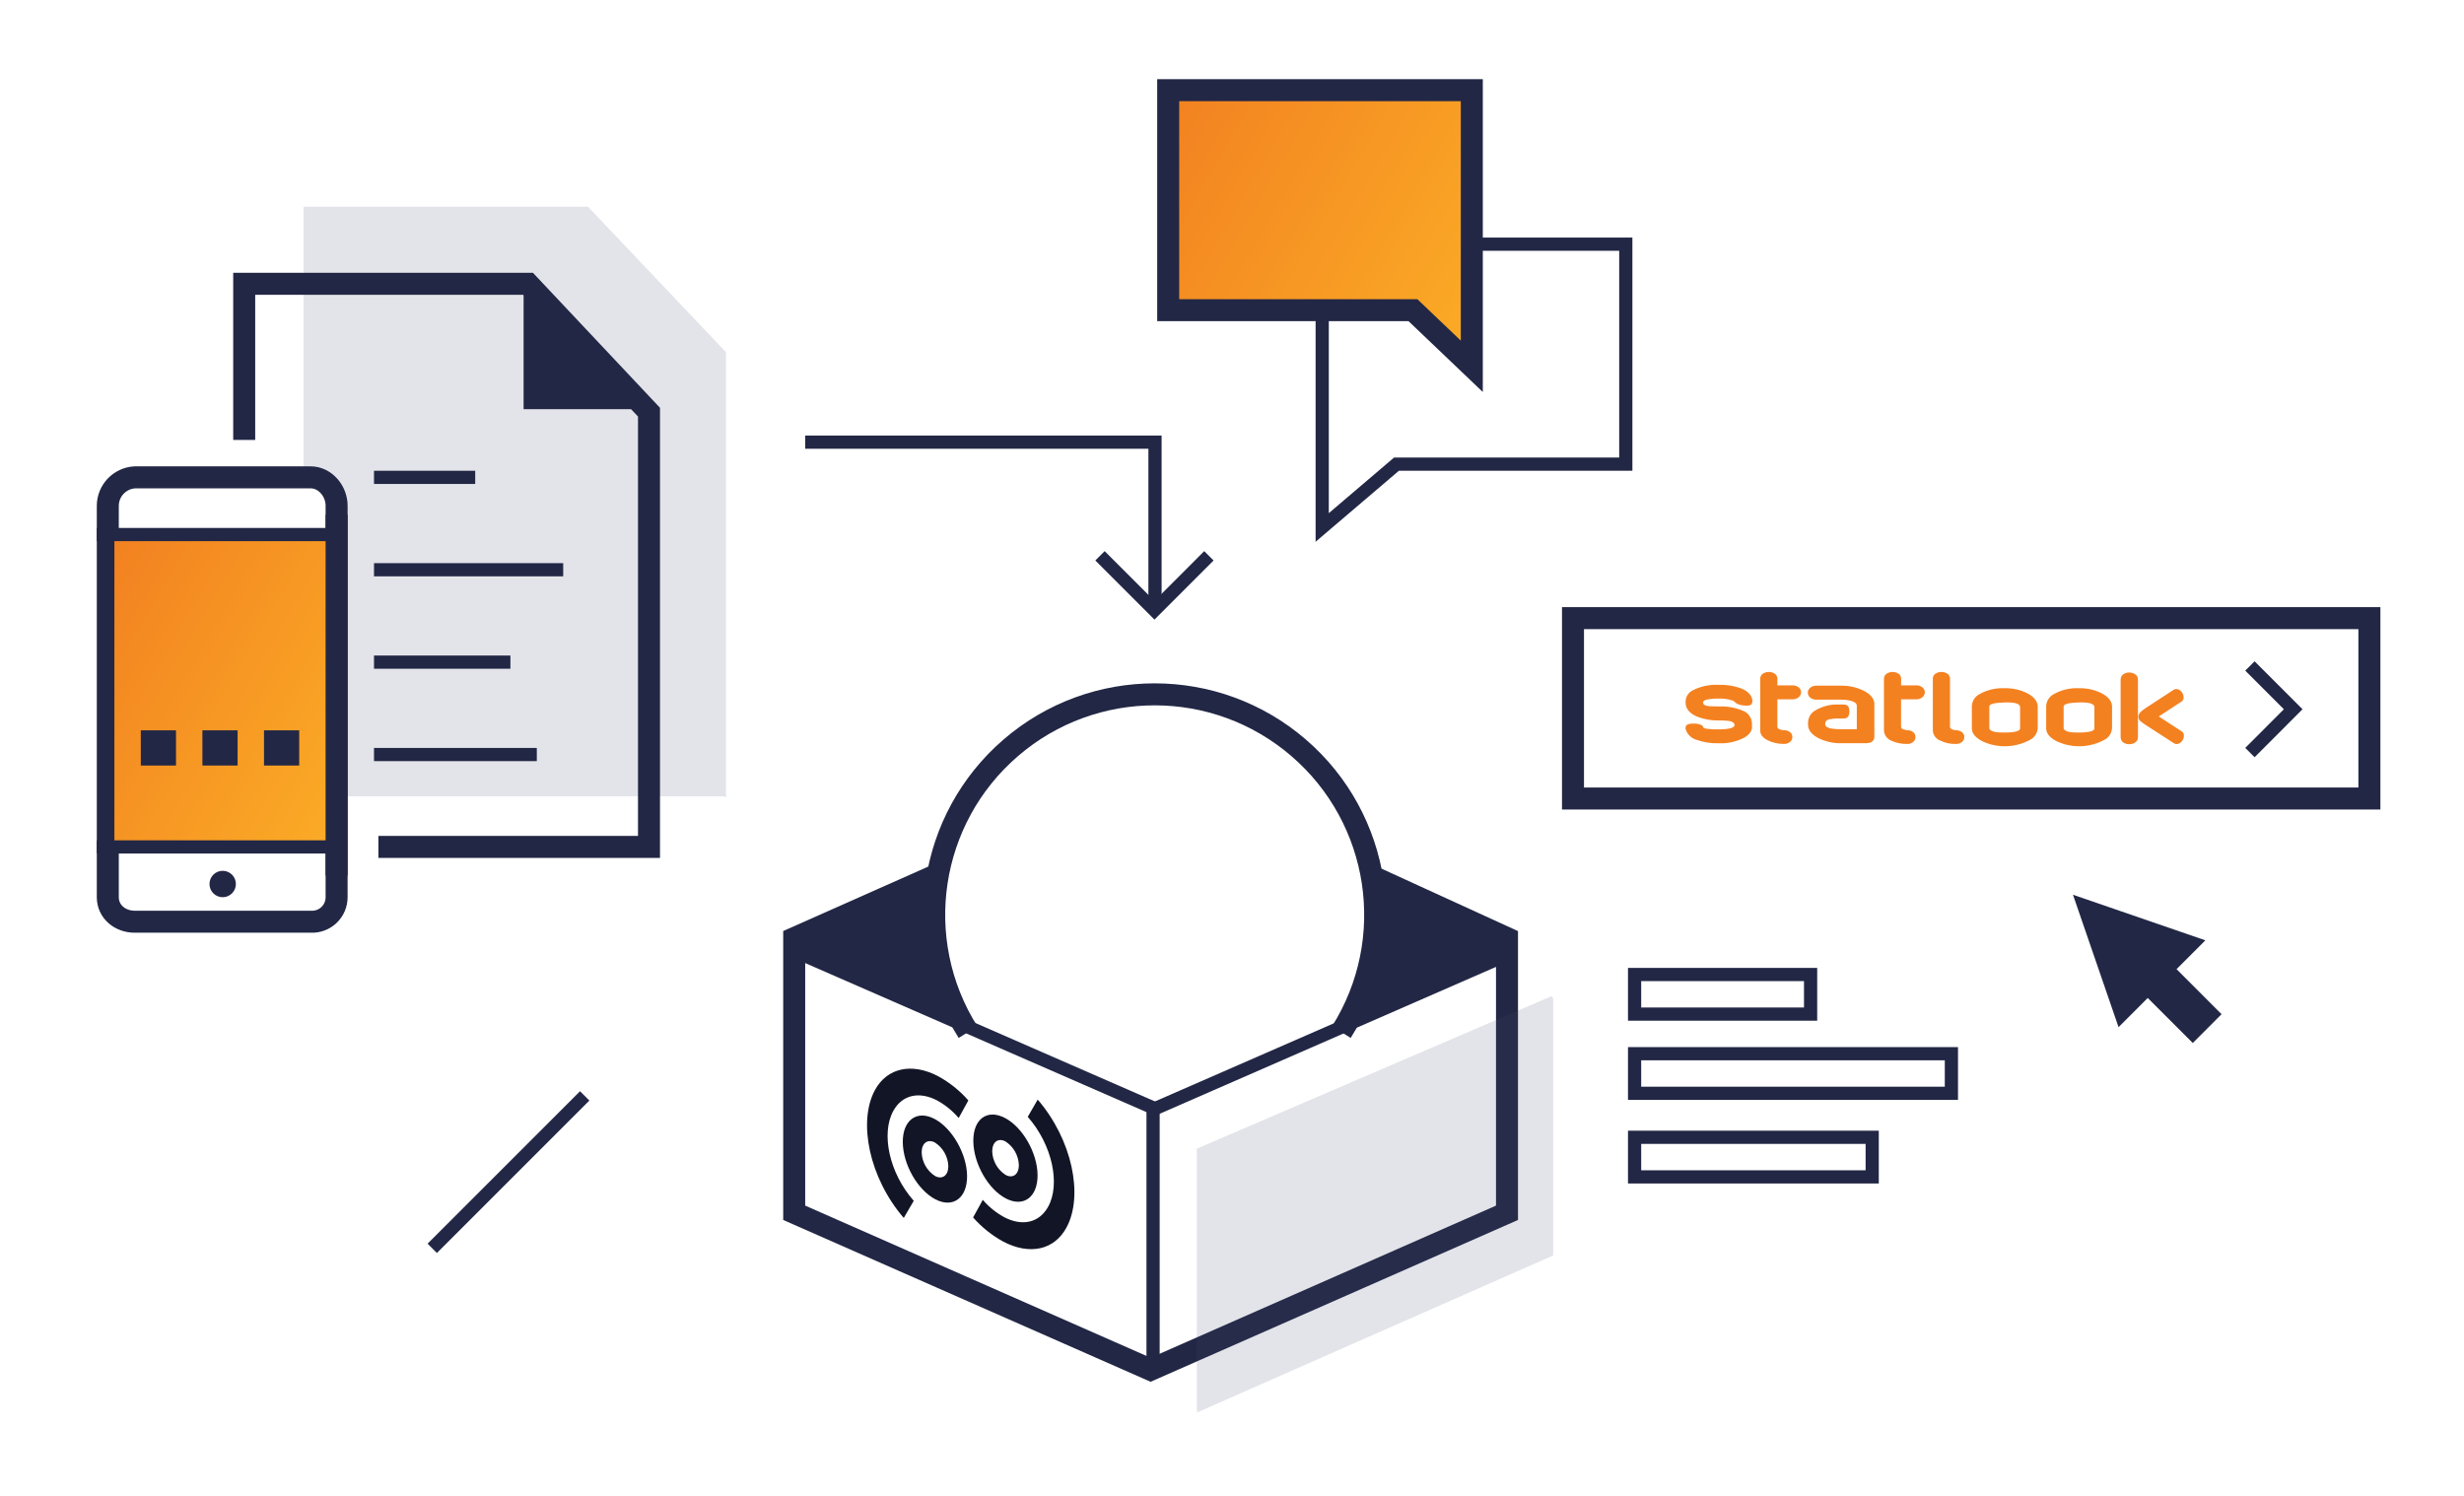 <svg id="ep0g5oql6ij1" xmlns="http://www.w3.org/2000/svg" xmlns:xlink="http://www.w3.org/1999/xlink" viewBox="0 0 560 340" shape-rendering="geometricPrecision" text-rendering="geometricPrecision"><style><![CDATA[#ep0g5oql6ij26_tr {animation: ep0g5oql6ij26_tr__tr 3000ms linear infinite normal forwards}@keyframes ep0g5oql6ij26_tr__tr { 0% {transform: translate(262.43px,208.2px) rotate(0deg)} 50% {transform: translate(262.43px,208.2px) rotate(0deg);animation-timing-function: cubic-bezier(0.42,0,0.58,1)} 86.667% {transform: translate(262.43px,208.2px) rotate(1080deg)} 100% {transform: translate(262.43px,208.2px) rotate(1080deg)} }#ep0g5oql6ij26 {animation: ep0g5oql6ij26_c_o 3000ms linear infinite normal forwards}@keyframes ep0g5oql6ij26_c_o { 0% {opacity: 0} 43.333% {opacity: 0} 50% {opacity: 1} 100% {opacity: 1} }#ep0g5oql6ij44_ts {animation: ep0g5oql6ij44_ts__ts 3000ms linear infinite normal forwards}@keyframes ep0g5oql6ij44_ts__ts { 0% {transform: translate(143.89px,223.09px) scale(0,0)} 13.333% {transform: translate(143.89px,223.09px) scale(0,0)} 16.667% {transform: translate(143.89px,223.09px) scale(1,1)} 100% {transform: translate(143.89px,223.09px) scale(1,1)} }#ep0g5oql6ij45_to {animation: ep0g5oql6ij45_to__to 3000ms linear infinite normal forwards}@keyframes ep0g5oql6ij45_to__to { 0% {transform: translate(-15px,15px)} 6.667% {transform: translate(-15px,15px)} 13.333% {transform: translate(0px,0px)} 100% {transform: translate(0px,0px)} }#ep0g5oql6ij45 {animation: ep0g5oql6ij45_c_o 3000ms linear infinite normal forwards}@keyframes ep0g5oql6ij45_c_o { 0% {opacity: 0} 3.333% {opacity: 0} 6.667% {opacity: 1} 100% {opacity: 1} }#ep0g5oql6ij50_to {animation: ep0g5oql6ij50_to__to 3000ms linear infinite normal forwards}@keyframes ep0g5oql6ij50_to__to { 0% {transform: translate(0px,0px)} 23.333% {transform: translate(0px,0px);animation-timing-function: cubic-bezier(0.42,0,0.58,1)} 30% {transform: translate(-8.558px,-32.37px)} 100% {transform: translate(-8.558px,-32.37px)} }#ep0g5oql6ij51_ts {animation: ep0g5oql6ij51_ts__ts 3000ms linear infinite normal forwards}@keyframes ep0g5oql6ij51_ts__ts { 0% {transform: translate(448px,161px) scale(1,1)} 30% {transform: translate(448px,161px) scale(1,1)} 33.333% {transform: translate(448px,161px) scale(0.9,0.9)} 36.667% {transform: translate(448px,161px) scale(0.9,0.9)} 40% {transform: translate(448px,161px) scale(1,1)} 100% {transform: translate(448px,161px) scale(1,1)} }]]></style><defs><linearGradient id="ep0g5oql6ij28-fill" x1="237.6" y1="193.87" x2="287.27" y2="222.54" spreadMethod="pad" gradientUnits="userSpaceOnUse"><stop id="ep0g5oql6ij28-fill-0" offset="0%" stop-color="rgb(242,129,33)"/><stop id="ep0g5oql6ij28-fill-1" offset="100%" stop-color="rgb(251,172,38)"/></linearGradient><linearGradient id="ep0g5oql6ij33-fill" x1="-9" y1="15.58" x2="60" y2="55.42" spreadMethod="pad" gradientUnits="userSpaceOnUse"><stop id="ep0g5oql6ij33-fill-0" offset="0%" stop-color="rgb(242,129,33)"/><stop id="ep0g5oql6ij33-fill-1" offset="100%" stop-color="rgb(251,172,38)"/></linearGradient><linearGradient id="ep0g5oql6ij42-fill" x1="262.8" y1="24.81" x2="341.51" y2="70.25" spreadMethod="pad" gradientUnits="userSpaceOnUse"><stop id="ep0g5oql6ij42-fill-0" offset="0%" stop-color="rgb(242,129,33)"/><stop id="ep0g5oql6ij42-fill-1" offset="100%" stop-color="rgb(251,172,38)"/></linearGradient></defs><g id="ep0g5oql6ij2"><polyline id="ep0g5oql6ij3" points="274.75,126.33 262.38,138.71 250,126.33" fill="none" stroke="rgb(34,39,69)" stroke-width="3" stroke-miterlimit="10"/><polyline id="ep0g5oql6ij4" style="isolation:isolate" points="262.5,138 262.5,100.5 183,100.5" fill="none" fill-opacity="0" stroke="rgb(34,39,69)" stroke-width="3" stroke-miterlimit="10" stroke-dashoffset="117"/><g id="ep0g5oql6ij5"><g id="ep0g5oql6ij6" opacity="0.15"><polygon id="ep0g5oql6ij7" points="165,181.21 165,80.05 133.65,47 69,47 69,62.03 69,107.95 75.67,109.96 77.91,120.95 69,120.95 69,145.05 69,181 164.4,181 165,181.21" fill="rgb(68,75,108)" stroke="none" stroke-width="1"/></g></g><polyline id="ep0g5oql6ij8" points="86,192.5 147.5,192.5 147.5,105.68 147.5,93.68 120.04,64.5 55.5,64.5 55.5,79.66 55.5,100" fill="none" stroke="rgb(34,39,69)" stroke-width="5" stroke-miterlimit="10"/><polyline id="ep0g5oql6ij9" points="146,93 119,93 119,66" fill="rgb(34,39,69)" stroke="none" stroke-width="1"/><line id="ep0g5oql6ij10" x1="85" y1="108.5" x2="108" y2="108.5" fill="none" stroke="rgb(34,39,69)" stroke-width="3" stroke-miterlimit="10"/><line id="ep0g5oql6ij11" x1="85" y1="129.5" x2="128" y2="129.5" fill="none" stroke="rgb(34,39,69)" stroke-width="3" stroke-miterlimit="10"/><line id="ep0g5oql6ij12" x1="85" y1="150.5" x2="116" y2="150.5" fill="none" stroke="rgb(34,39,69)" stroke-width="3" stroke-miterlimit="10"/><line id="ep0g5oql6ij13" x1="85" y1="171.5" x2="122" y2="171.5" fill="none" stroke="rgb(34,39,69)" stroke-width="3" stroke-miterlimit="10"/><path id="ep0g5oql6ij14" d="M228.4,254.11C232.4,256.19,235.75,262,235.81,267.04C235.87,272.08,232.64,274.49,228.62,272.41C224.6,270.33,221.27,264.5,221.21,259.41C221.15,254.32,224.38,252,228.4,254.11ZM228.56,267.06C230.22,267.93,231.56,266.92,231.56,264.82C231.486,262.63,230.342,260.616,228.5,259.43C226.83,258.57,225.5,259.58,225.5,261.69C225.574,263.875,226.718,265.883,228.56,267.06" fill="rgb(18,21,37)" stroke="none" stroke-width="1"/><path id="ep0g5oql6ij15" d="M235.84,249.93C243.67,259.01,246.3,271.74,242.4,278.98C239.6,284.18,233.99,285.31,228.07,282.24C225.46,280.821,223.12,278.953,221.16,276.72L223.36,272.72C224.739,274.32,226.396,275.658,228.25,276.67C232.34,278.79,236.18,277.94,238.2,274.31C241.04,269.22,239.2,260.24,233.58,253.85Z" fill="rgb(18,21,37)" stroke="none" stroke-width="1"/><path id="ep0g5oql6ij16" d="M212.37,254.31C216.37,256.4,219.72,262.21,219.79,267.24C219.86,272.27,216.61,274.69,212.59,272.6C208.57,270.51,205.24,264.71,205.18,259.66C205.12,254.61,208.35,252.22,212.37,254.31ZM212.53,267.31C214.19,268.17,215.53,267.17,215.53,265.06C215.454,262.873,214.311,260.863,212.47,259.68C210.81,258.82,209.47,259.83,209.47,261.92C209.536,264.112,210.681,266.13,212.53,267.31" fill="rgb(18,21,37)" stroke="none" stroke-width="1"/><path id="ep0g5oql6ij17" d="M213.16,244.59C215.776,246.009,218.119,247.881,220.08,250.12L217.88,254.12C216.503,252.5,214.842,251.145,212.98,250.12C208.9,248,205.05,248.84,203.04,252.47C200.21,257.57,202.04,266.56,207.67,272.94L205.4,276.83C197.57,267.76,194.94,255.01,198.84,247.78C201.64,242.66,207.25,241.52,213.16,244.59Z" fill="rgb(18,21,37)" stroke="none" stroke-width="1"/><line id="ep0g5oql6ij18" x1="181.75" y1="216.72" x2="262.18" y2="251.85" fill="none" stroke="rgb(34,39,69)" stroke-width="3" stroke-miterlimit="10"/><line id="ep0g5oql6ij19" x1="262.06" y1="310.13" x2="262.06" y2="250.73" fill="none" stroke="rgb(34,39,69)" stroke-width="3" stroke-miterlimit="10"/><path id="ep0g5oql6ij20" d="M182,213.11L211.82,199.11C211.69,202.77,214.82,231.04,214.82,231.04L182,217.54Z" fill="rgb(34,39,69)" stroke="none" stroke-width="1"/><line id="ep0g5oql6ij21" x1="343.23" y1="216.72" x2="262.8" y2="251.85" fill="none" stroke="rgb(34,39,69)" stroke-width="3" stroke-miterlimit="10"/><g id="ep0g5oql6ij22"><path id="ep0g5oql6ij23" d="M220,234.59C206.811,213.599,210.954,186.119,229.744,169.949C248.535,153.778,276.325,153.778,295.116,169.949C313.906,186.119,318.049,213.599,304.86,234.59" fill="none" stroke="rgb(34,39,69)" stroke-width="5" stroke-miterlimit="10"/></g><polyline id="ep0g5oql6ij24" points="312.67,199.59 342.5,213.24 342.5,216.98 342.5,275.66 261.5,311.34 180.5,275.66 180.5,216.98 180.5,213.24 212.4,199.07" fill="none" stroke="rgb(34,39,69)" stroke-width="5" stroke-miterlimit="10"/><path id="ep0g5oql6ij25" d="M342.74,213.11L313.04,199.11C313.17,202.77,310.04,231.04,310.04,231.04L341.9,218.04Z" fill="rgb(34,39,69)" stroke="none" stroke-width="1"/><g id="ep0g5oql6ij26_tr" transform="translate(262.43,208.2) rotate(0)"><g id="ep0g5oql6ij26" transform="translate(-262.43,-208.2)" opacity="0"><path id="ep0g5oql6ij27" d="M225.22,208.2C225.226,187.653,241.883,171,262.43,171" fill="none" stroke="rgb(34,39,69)" stroke-width="3" stroke-miterlimit="10"/><path id="ep0g5oql6ij28" d="M291.1,208.21C291.094,224.043,278.256,236.874,262.423,236.87C246.591,236.866,233.758,224.029,233.76,208.197C233.762,192.364,246.597,179.53,262.43,179.53C270.035,179.53,277.329,182.552,282.706,187.931C288.083,193.31,291.103,200.605,291.1,208.21Z" fill="url(#ep0g5oql6ij28-fill)" stroke="none" stroke-width="1"/><path id="ep0g5oql6ij29" d="M273.88,208.2C273.88,212.831,271.09,217.006,266.812,218.778C262.533,220.551,257.608,219.571,254.334,216.296C251.059,213.022,250.079,208.097,251.852,203.818C253.624,199.54,257.799,196.75,262.43,196.75C268.754,196.75,273.88,201.876,273.88,208.2Z" fill="none" stroke="rgb(34,39,69)" stroke-width="5" stroke-miterlimit="10"/></g></g><polygon id="ep0g5oql6ij30" points="272,261.09 272,319.83 272.07,321.04 353,285.36 353,226.99 352.61,226.43 272,261.09" opacity="0.15" fill="rgb(68,75,108)" stroke="none" stroke-width="1"/><path id="ep0g5oql6ij31" d="M70.61,108.5C73.91,108.5,76.5,111.63,76.5,114.93L76.5,203.93C76.503,205.464,75.872,206.932,74.757,207.986C73.642,209.04,72.142,209.588,70.61,209.5L30.61,209.5C27.31,209.5,24.5,207.23,24.5,203.93L24.5,114.93C24.531,111.514,27.2,108.705,30.61,108.5L70.61,108.5Z" fill="none" stroke="rgb(34,39,69)" stroke-width="5" stroke-miterlimit="10"/><g id="ep0g5oql6ij32"><rect id="ep0g5oql6ij33" width="51" height="71" rx="0" ry="0" transform="matrix(1 0 0 1 26 121)" fill="url(#ep0g5oql6ij33-fill)" stroke="none" stroke-width="1"/></g><circle id="ep0g5oql6ij34" r="3" transform="matrix(1 0 0 1 50.61 200.93)" fill="rgb(34,39,69)" stroke="none" stroke-width="1"/><line id="ep0g5oql6ij35" x1="22" y1="121.5" x2="75" y2="121.5" fill="none" stroke="rgb(34,39,69)" stroke-width="3" stroke-miterlimit="10"/><rect id="ep0g5oql6ij36" width="8" height="8" rx="0" ry="0" transform="matrix(1 0 0 1 32 166)" fill="rgb(34,39,69)" stroke="none" stroke-width="1"/><rect id="ep0g5oql6ij37" width="8" height="8" rx="0" ry="0" transform="matrix(1 0 0 1 46 166)" fill="rgb(34,39,69)" stroke="none" stroke-width="1"/><rect id="ep0g5oql6ij38" width="8" height="8" rx="0" ry="0" transform="matrix(1 0 0 1 60 166)" fill="rgb(34,39,69)" stroke="none" stroke-width="1"/><line id="ep0g5oql6ij39" x1="22" y1="192.5" x2="76" y2="192.5" fill="none" stroke="rgb(34,39,69)" stroke-width="3" stroke-miterlimit="10"/><line id="ep0g5oql6ij40" x1="76.5" y1="117" x2="76.5" y2="199" fill="none" stroke="rgb(34,39,69)" stroke-width="5" stroke-miterlimit="10"/><polyline id="ep0g5oql6ij41" points="335,55.5 369.5,55.5 369.5,105.5 317.38,105.5 300.5,119.89 300.5,72" fill="none" stroke="rgb(34,39,69)" stroke-width="3" stroke-miterlimit="10"/><polygon id="ep0g5oql6ij42" points="265,71 321.12,71 334,83.26 334,21 265,21 265,71" fill="url(#ep0g5oql6ij42-fill)" stroke="none" stroke-width="1"/><polygon id="ep0g5oql6ij43" points="265.5,70.5 321.12,70.5 334.5,83.26 334.5,20.5 265.5,20.5 265.5,70.5" fill="none" stroke="rgb(34,39,69)" stroke-width="5" stroke-miterlimit="10"/><g id="ep0g5oql6ij44_ts" transform="translate(143.89,223.09) scale(0,0)"><polyline id="ep0g5oql6ij44" points="144.5,239 144.5,221.5 127,221.5" transform="translate(-143.89,-223.09)" fill="none" stroke="rgb(34,39,69)" stroke-width="3" stroke-miterlimit="10"/></g><g id="ep0g5oql6ij45_to" transform="translate(-15,15)"><line id="ep0g5oql6ij45" x1="143.89" y1="223.09" x2="109.24" y2="257.74" transform="translate(0,0)" opacity="0" fill="none" stroke="rgb(34,39,69)" stroke-width="3" stroke-miterlimit="10"/></g><line id="ep0g5oql6ij46" x1="132.89" y1="249.09" x2="98.24" y2="283.74" fill="none" stroke="rgb(34,39,69)" stroke-width="3" stroke-miterlimit="10"/><rect id="ep0g5oql6ij47" width="54" height="9" rx="0" ry="0" transform="matrix(1 0 0 1 371.5 258.5)" fill="none" stroke="rgb(34,39,69)" stroke-width="3" stroke-miterlimit="10"/><rect id="ep0g5oql6ij48" width="72" height="9" rx="0" ry="0" transform="matrix(1 0 0 1 371.5 239.5)" fill="none" stroke="rgb(34,39,69)" stroke-width="3" stroke-miterlimit="10"/><rect id="ep0g5oql6ij49" width="40" height="9" rx="0" ry="0" transform="matrix(1 0 0 1 371.5 221.5)" fill="none" stroke="rgb(34,39,69)" stroke-width="3" stroke-miterlimit="10"/><g id="ep0g5oql6ij50_to" transform="translate(0,0)"><polygon id="ep0g5oql6ij50" points="504.9,230.52 494.67,220.28 501.22,213.73 471.13,203.37 481.49,233.47 488.12,226.83 498.36,237.07 504.9,230.52" transform="translate(0,0)" fill="rgb(34,39,69)" stroke="none" stroke-width="1"/></g><g id="ep0g5oql6ij51_ts" transform="translate(448,161) scale(1,1)"><g id="ep0g5oql6ij51" transform="translate(-448,-161)"><path id="ep0g5oql6ij52" d="M393,159C392.225,158.835,391.433,158.761,390.64,158.78C388.24,158.78,387.06,159.11,387.06,159.66C387.06,160.21,387.54,160.4,388.5,160.52C388.75,160.52,389.45,160.57,390.61,160.57C392.448,160.493,394.282,160.806,395.99,161.49C397.392,161.966,398.29,163.335,398.17,164.81L398.17,165.04C398.27,166.04,397.7,166.88,396.49,167.63C394.682,168.585,392.652,169.037,390.61,168.94C388.91,168.998,387.214,168.737,385.61,168.17C384.404,167.842,383.452,166.916,383.09,165.72C383.039,165.438,383.093,165.146,383.24,164.9C383.48,164.59,384.1,164.44,385,164.47C385.509,164.45,386.016,164.535,386.49,164.72C386.721,164.783,386.918,164.934,387.04,165.14C387.04,165.27,387.09,165.36,387.18,165.43C387.372,165.526,387.578,165.59,387.79,165.62L388.26,165.68C389.024,165.765,389.792,165.799,390.56,165.78C392.99,165.78,394.21,165.43,394.21,164.78C394.21,164.32,393.8,164.03,393.01,163.87C392.21,163.775,391.405,163.738,390.6,163.76C389.033,163.786,387.475,163.528,386,163C384.05,162.25,383.09,161.15,383.09,159.69L383.09,159.41C383.128,158.317,383.778,157.339,384.77,156.88C386.575,155.975,388.584,155.554,390.6,155.66C392.325,155.599,394.046,155.867,395.67,156.45C396.97,156.95,398.2,157.89,398.27,159.29C398.289,159.575,398.207,159.858,398.04,160.09C397.78,160.38,397.14,160.46,396.24,160.34C395.734,160.312,395.239,160.175,394.79,159.94C394.39,159.74,394.42,159.65,394.11,159.4C393.91,159.27,393.685,159.182,393.45,159.14C393.3,159.14,393.02,159.04,393.02,159.03ZM444.48,169.09C443.268,169.134,442.065,168.872,440.98,168.33C440.019,167.981,439.353,167.1,439.28,166.08L439.28,154.29C439.259,153.832,439.479,153.395,439.86,153.14C440.264,152.866,440.742,152.723,441.23,152.73C441.722,152.717,442.205,152.86,442.61,153.14C442.982,153.403,443.196,153.835,443.18,154.29L443.18,165.29C443.243,165.509,443.412,165.682,443.63,165.75C443.893,165.889,444.183,165.967,444.48,165.98C445.016,165.948,445.545,166.119,445.96,166.46C446.275,166.728,446.448,167.127,446.43,167.54C446.435,167.945,446.264,168.332,445.96,168.6C445.55,168.952,445.019,169.131,444.48,169.1ZM433.54,169.09C432.28,169.142,431.026,168.895,429.88,168.37C428.917,168,428.251,167.109,428.17,166.08L428.17,154.29C428.153,153.83,428.376,153.394,428.76,153.14C429.591,152.592,430.669,152.592,431.5,153.14C431.876,153.399,432.092,153.834,432.07,154.29L432.07,155.78L435.46,155.78C435.995,155.747,436.522,155.914,436.94,156.25C437.271,156.522,437.462,156.927,437.462,157.355C437.462,157.783,437.271,158.188,436.94,158.46C436.529,158.81,435.998,158.986,435.46,158.95L432.06,158.95L432.06,165.28C432.116,165.503,432.288,165.679,432.51,165.74C432.826,165.88,433.165,165.958,433.51,165.97C434.005,165.969,434.485,166.139,434.87,166.45C435.18,166.722,435.353,167.118,435.34,167.53C435.345,167.935,435.174,168.322,434.87,168.59C434.507,168.94,434.013,169.121,433.51,169.09ZM405.43,169.09C404.148,169.106,402.88,168.818,401.73,168.25C400.6,167.67,400.05,166.96,400.05,166.08L400.05,154.29C400.029,153.832,400.249,153.395,400.63,153.14C401.034,152.866,401.512,152.723,402,152.73C402.489,152.718,402.968,152.862,403.37,153.14C403.751,153.395,403.971,153.832,403.95,154.29L403.95,155.78L407.33,155.78C407.868,155.747,408.398,155.915,408.82,156.25C409.151,156.522,409.342,156.927,409.342,157.355C409.342,157.783,409.151,158.188,408.82,158.46C408.406,158.811,407.871,158.986,407.33,158.95L403.95,158.95L403.95,165.28C404.008,165.506,404.184,165.682,404.41,165.74C404.725,165.882,405.065,165.96,405.41,165.97C405.943,165.939,406.468,166.111,406.88,166.45C407.19,166.722,407.363,167.118,407.35,167.53C407.355,167.935,407.184,168.322,406.88,168.59C406.473,168.94,405.946,169.119,405.41,169.09ZM426,167.35C426,168.41,425.33,168.93,424,168.93L418.44,168.93C416.712,168.962,415.001,168.592,413.44,167.85C411.88,167.08,411.03,166.1,410.92,164.93L410.92,164.2C410.948,163.138,411.498,162.157,412.39,161.58C414.055,160.547,415.993,160.041,417.95,160.13L418.95,160.13C419.95,160.13,420.31,160.62,420.31,161.73C420.31,162.84,419.88,163.31,418.95,163.31L417.95,163.31C417.14,163.287,416.331,163.364,415.54,163.54C415.099,163.668,414.802,164.081,414.82,164.54L414.82,164.74C414.95,165.43,416.14,165.74,418.38,165.74L422,165.74L422,160.4C422,159.92,421.59,159.56,420.75,159.32C419.994,159.116,419.213,159.018,418.43,159.03L412.88,159.03C412.341,159.063,411.809,158.892,411.39,158.55C411.065,158.272,410.876,157.867,410.87,157.44C410.867,157.008,411.063,156.599,411.4,156.33C411.817,155.986,412.35,155.814,412.89,155.85L418.43,155.85C420.157,155.821,421.868,156.191,423.43,156.93C425.04,157.71,425.88,158.68,425.99,159.83L425.99,167.33ZM476,165.56L476,160.66C475.93,159.93,474.75,159.59,472.49,159.66C470.23,159.73,469.01,160,469.01,160.58L469.01,165.58C469.2,166.23,470.33,166.53,472.41,166.5C474.8,166.5,476,166.17,476,165.58ZM480,165.56C479.919,166.662,479.271,167.642,478.29,168.15C474.972,169.965,470.991,170.11,467.55,168.54C465.99,167.78,465.15,166.84,465.04,165.73L465.04,160.49C465.092,159.367,465.725,158.352,466.71,157.81C468.468,156.805,470.478,156.326,472.5,156.43C474.228,156.383,475.942,156.75,477.5,157.5C479.07,158.29,479.91,159.27,480.01,160.43L480.01,165.56ZM459.11,165.56L459.11,160.66C459.03,159.93,457.87,159.59,455.61,159.66C453.35,159.73,452.12,160,452.12,160.58L452.12,165.58C452.31,166.23,453.44,166.53,455.52,166.5C457.92,166.5,459.11,166.17,459.11,165.58ZM463.11,165.56C463.025,166.663,462.374,167.643,461.39,168.15C458.072,169.965,454.091,170.11,450.65,168.54C449.1,167.78,448.26,166.84,448.15,165.73L448.15,160.49C448.198,159.368,448.827,158.353,449.81,157.81C451.572,156.806,453.585,156.327,455.61,156.43C457.338,156.386,459.051,156.753,460.61,157.5C462.16,158.29,463.01,159.27,463.12,160.43L463.12,165.56ZM486,162.93C486,162.12,486.57,161.69,487.66,160.93L493.99,156.8C494.309,156.583,494.717,156.545,495.07,156.7C495.434,156.848,495.742,157.107,495.95,157.44C496.173,157.778,496.288,158.175,496.28,158.58C496.271,158.957,496.071,159.303,495.75,159.5L490.63,162.85L495.81,166.21C496.134,166.409,496.334,166.76,496.34,167.14C496.36,167.542,496.248,167.939,496.02,168.27C495.819,168.61,495.514,168.876,495.15,169.03C494.792,169.176,494.386,169.138,494.06,168.93L487.67,164.79C486.41,163.93,486.01,163.71,486,162.89ZM485.9,167.58C485.915,168.04,485.692,168.474,485.31,168.73C484.906,169.013,484.423,169.16,483.93,169.15C483.446,169.174,482.968,169.037,482.57,168.76C482.184,168.492,481.955,168.05,481.96,167.58L481.96,154.44C481.959,153.971,482.187,153.53,482.57,153.26C482.969,152.984,483.445,152.844,483.93,152.86C484.424,152.853,484.907,153.004,485.31,153.29C485.692,153.546,485.915,153.98,485.9,154.44L485.9,167.58Z" fill="rgb(244,129,32)" fill-rule="evenodd" stroke="none" stroke-width="1"/><polyline id="ep0g5oql6ij53" points="511.35,151.37 521.18,161.21 511.35,171.05" fill="none" stroke="rgb(34,39,69)" stroke-width="3" stroke-miterlimit="10"/><rect id="ep0g5oql6ij54" width="181" height="41" rx="11" ry="0" transform="matrix(1 0 0 1 357.5 140.5)" fill="none" stroke="rgb(34,39,69)" stroke-width="5" stroke-miterlimit="10"/></g></g><rect id="ep0g5oql6ij55" width="560" height="340" rx="0" ry="0" fill="none" stroke="none" stroke-width="1"/></g></svg>